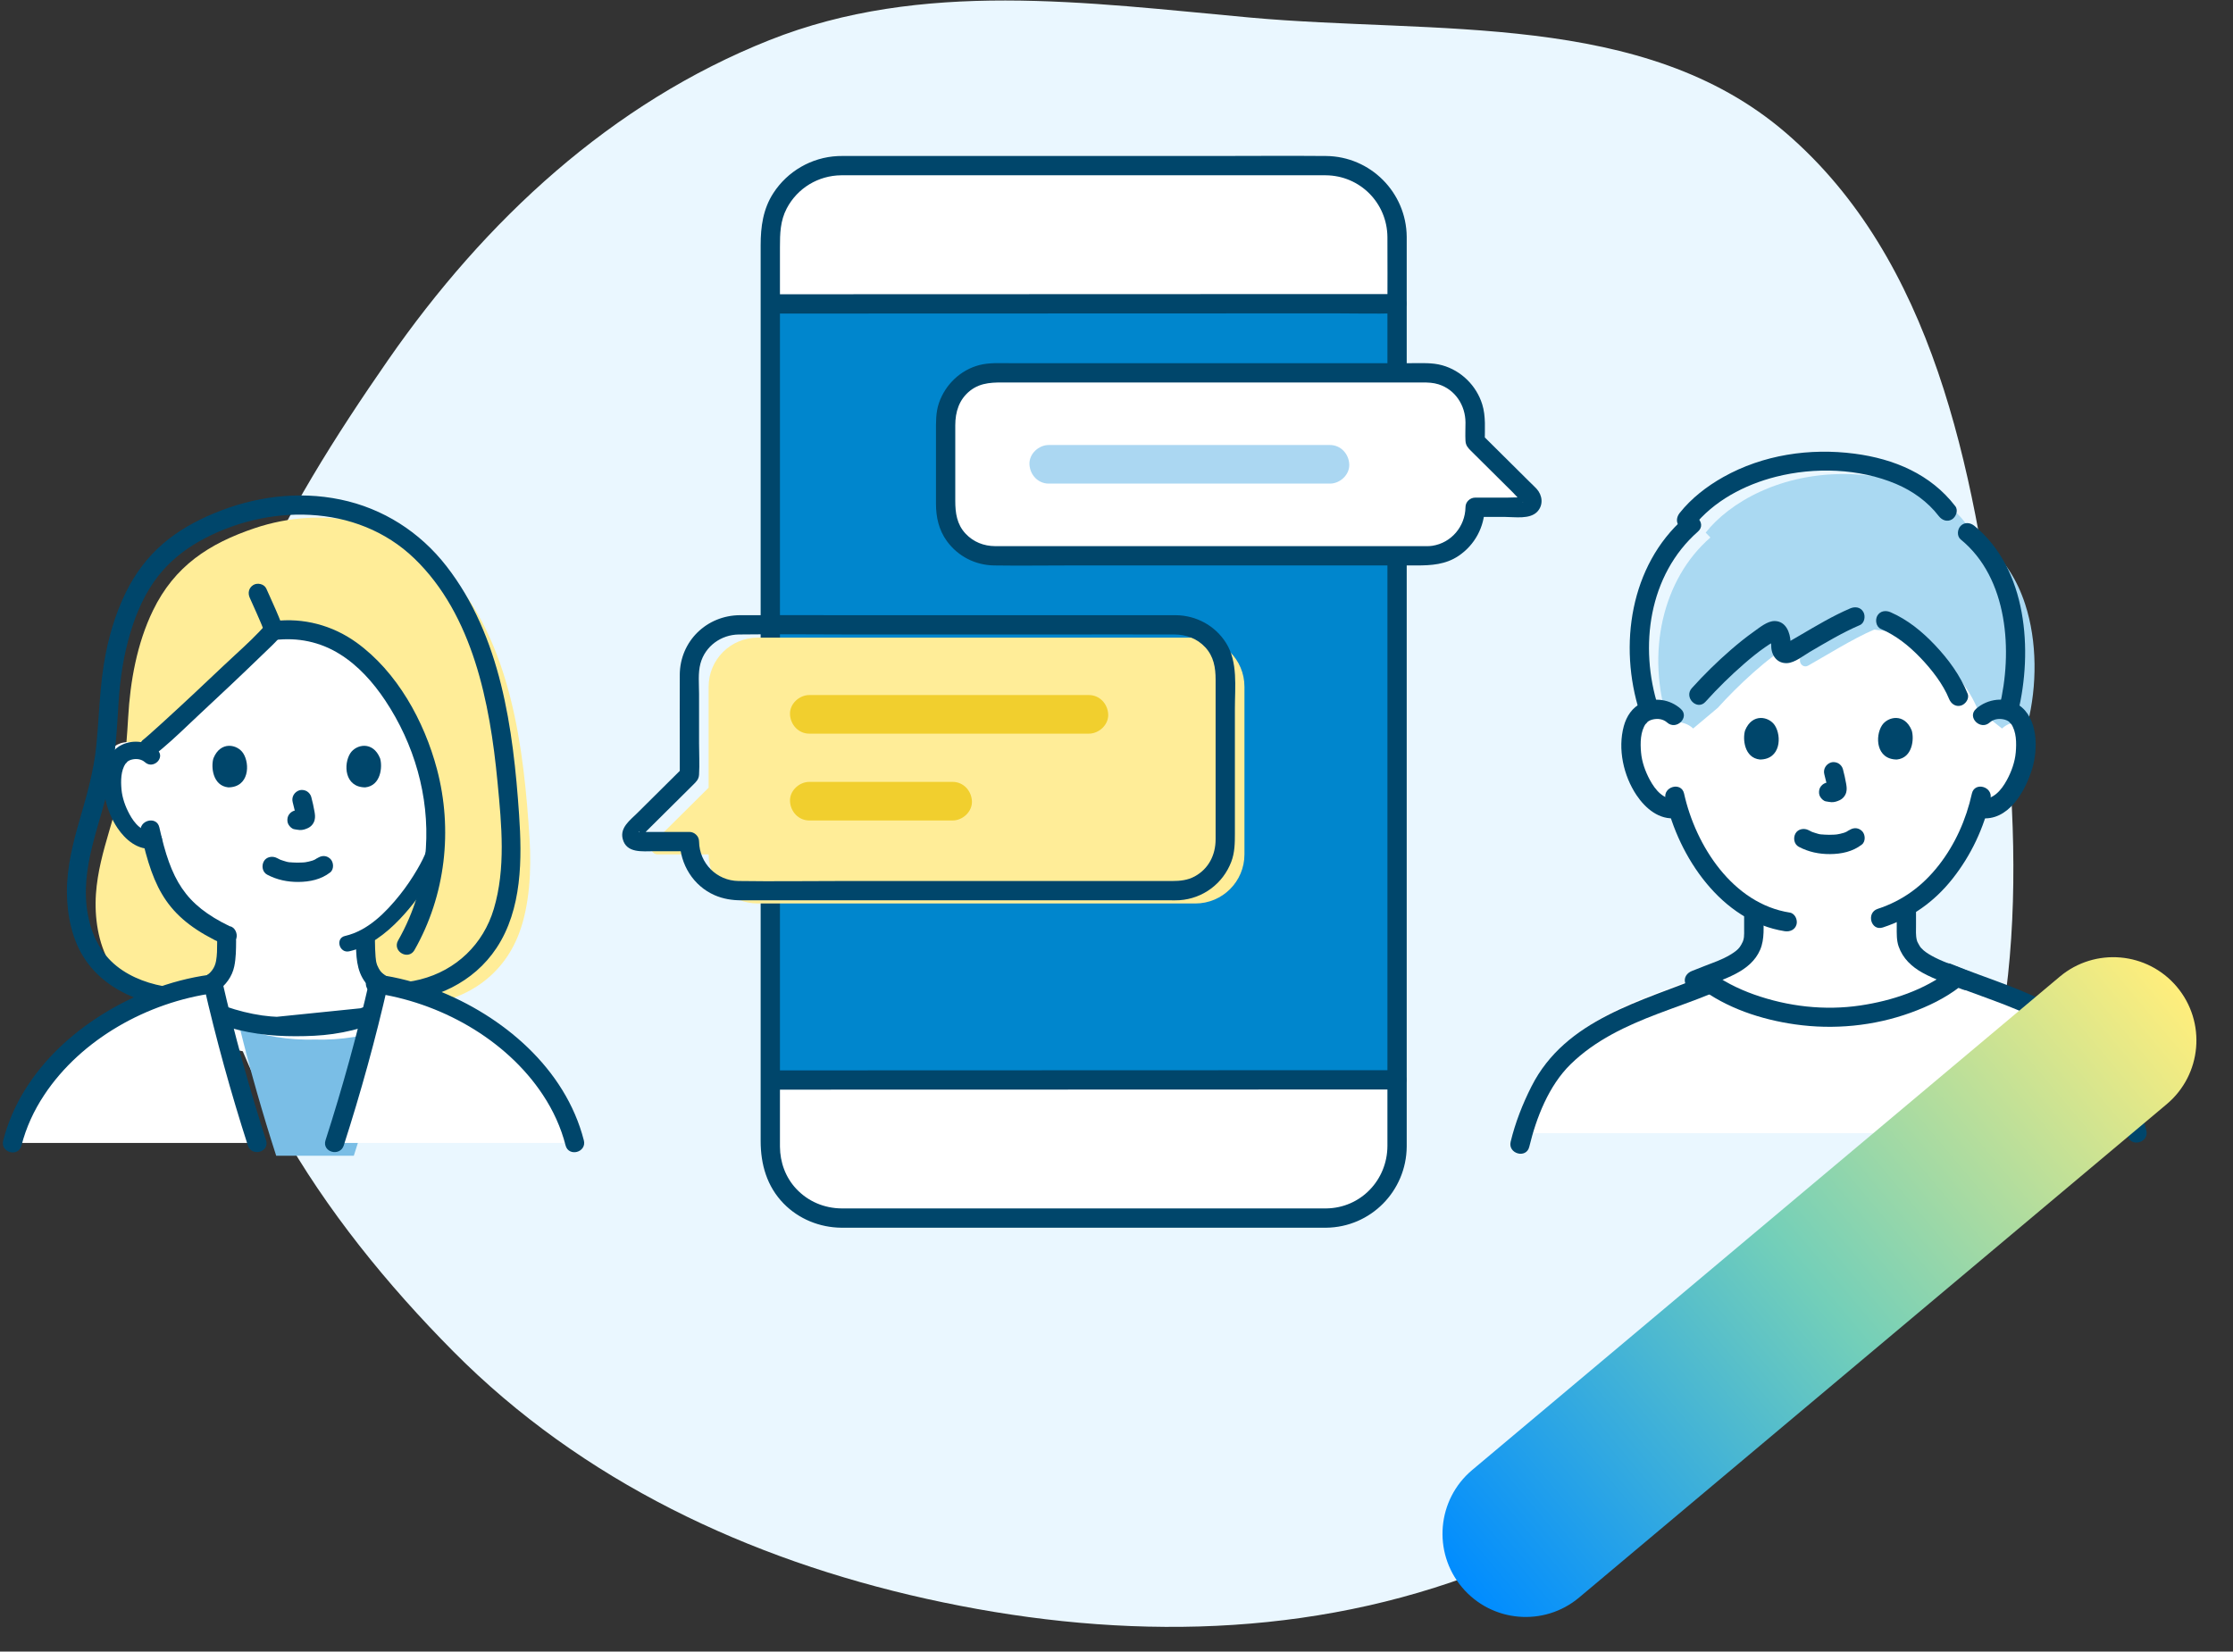 <svg width="442" height="327" viewBox="0 0 442 327" fill="none" xmlns="http://www.w3.org/2000/svg">
<rect x="0" y="0" width="442" height="327" fill="#333333" stroke="none"/>
<path d="M381.643 244.288C362.151 277.911 326.911 298.853 290.415 312.154C256.02 324.69 219.115 324.48 183.379 316.546C148.146 308.724 115.189 293.238 89.761 267.606C63.532 241.166 41.526 208.261 39.076 171.083C36.679 134.693 56.042 101.219 76.828 71.266C96.02 43.609 121.014 20.385 152.282 7.953C182.507 -4.063 214.967 0.52 247.355 3.469C284.282 6.83 325.32 2.092 353.453 26.267C382.648 51.354 390.605 92.612 395.544 130.806C400.553 169.549 401.232 210.497 381.643 244.288Z" fill="#EAF7FF"/>
<path d="M37.441 199.879C31.204 199.078 25.031 196.306 21.738 190.709C19.411 186.753 18.675 181.566 18.991 176.987C19.588 168.315 23.549 160.742 24.529 152.137C24.91 148.793 25.176 145.439 25.366 142.078C25.773 134.886 27.114 127.393 30.276 120.876C34.553 112.059 41.382 107.608 50.451 104.56C63.702 100.106 78.948 102.738 88.518 113.194C101.243 127.099 103.723 148.271 104.83 166.24C105.193 172.135 104.852 179.201 102.75 184.786C99.328 193.876 91.176 198.736 81.796 199.061L37.44 199.881L37.441 199.879Z" fill="#FFED98"/>
<path d="M31.364 170.941C30.537 169.151 29.916 167.419 29.454 165.826C27.934 166.21 26.295 165.639 25.21 164.744C22.761 162.723 21.753 159.914 21.138 158.078C20.27 155.485 20.231 151.3 21.549 149.034C21.989 148.275 23.013 146.983 25.407 146.908C26.507 146.873 27.792 147.223 28.742 148.144C28.742 148.144 28.848 148.248 28.954 148.35L29.38 148.028C31.957 146.07 52.002 127.211 54.027 124.884C54.161 124.869 54.263 124.855 54.263 124.855C68.558 122.972 77.367 135.228 81.823 144.853C85.253 152.262 86.742 160.396 86.143 168.378C85.924 168.939 85.728 169.408 85.572 169.722C84.576 172.387 79.176 181.629 72.332 185.423C72.356 186.853 72.313 187.371 72.444 189.17C72.503 189.979 72.565 190.852 72.864 191.641C73.266 192.678 73.805 193.576 74.674 194.277C76.512 195.759 78.403 196.468 80.73 197.344C80.73 197.344 76.659 208.797 56.187 208.797C35.716 208.797 34.041 198.277 34.041 198.277C34.952 197.918 36.469 197.345 36.469 197.345C38.797 196.468 40.686 195.76 42.526 194.278C43.394 193.576 43.934 192.678 44.335 191.642C44.634 190.853 44.696 189.98 44.755 189.171C44.877 187.504 44.848 186.937 44.862 185.726C41.664 184.185 38.797 181.732 36.071 178.439C34.031 175.977 32.502 173.406 31.365 170.943L31.364 170.941Z" fill="white"/>
<path d="M46.584 186.228L46.584 186.228C46.587 185.679 46.374 185.256 46.046 184.973C45.721 184.692 45.292 184.555 44.868 184.555C44.443 184.555 44.013 184.691 43.685 184.972C43.355 185.254 43.138 185.677 43.135 186.227V186.227C43.134 186.375 43.133 186.523 43.133 186.672C43.13 187.884 43.127 189.121 42.917 190.28C42.662 191.692 41.894 192.692 40.695 193.491C39.038 194.594 37.204 195.267 35.331 195.955C34.746 196.17 34.157 196.387 33.568 196.618C32.728 196.947 32.11 197.758 32.378 198.736C32.493 199.155 32.806 199.538 33.192 199.775C33.58 200.012 34.062 200.115 34.515 199.937L34.61 199.899V199.899C35.207 199.666 35.816 199.443 36.43 199.218C38.683 198.393 40.99 197.549 42.935 196.123C44.557 194.935 45.814 193.307 46.229 191.278C46.565 189.642 46.575 187.923 46.584 186.276L46.584 186.228Z" fill="#00466B" stroke="#00466B" stroke-width="0.3"/>
<path d="M72.341 184.499C71.417 184.499 70.632 185.266 70.617 186.189L70.615 186.191L70.615 186.227C70.616 186.244 70.616 186.26 70.616 186.277C70.63 189.082 70.646 192.1 72.483 194.471L72.483 194.471C73.422 195.684 74.693 196.562 76.062 197.264C77.284 197.89 78.592 198.379 79.821 198.839C79.968 198.894 80.114 198.949 80.259 199.003L80.259 199.003C80.71 199.173 81.19 199.075 81.577 198.841C81.964 198.607 82.276 198.227 82.393 197.802C82.661 196.824 82.053 196.004 81.201 195.683L81.201 195.683C80.559 195.441 79.919 195.197 79.284 194.943L79.284 194.943C79.18 194.901 79.168 194.896 79.155 194.891C79.146 194.887 79.137 194.883 79.09 194.862L79.089 194.862C78.956 194.805 78.824 194.746 78.692 194.686L78.692 194.686C78.43 194.567 78.171 194.444 77.916 194.313L77.916 194.312C77.351 194.023 76.805 193.701 76.284 193.339C75.884 193.06 75.454 192.7 75.195 192.373L75.194 192.373C75.174 192.347 75.107 192.247 75.028 192.122C74.952 192.001 74.871 191.868 74.824 191.784C74.671 191.509 74.581 191.324 74.525 191.169L74.524 191.168C74.299 190.55 74.238 190.063 74.19 189.439L74.19 189.439C74.107 188.368 74.071 187.3 74.066 186.224L74.066 186.224C74.061 185.291 73.279 184.499 72.341 184.499Z" fill="#00466B" stroke="#00466B" stroke-width="0.3"/>
<path d="M69.132 188.349C73.041 187.456 76.386 184.847 79.108 182.003C81.64 179.357 83.85 176.333 85.644 173.14C86.498 171.623 87.1 170.242 87.656 168.784C87.96 167.989 87.32 167.055 86.556 166.845C85.669 166.601 84.924 167.148 84.619 167.946C84.413 168.488 84.18 169.016 83.954 169.55C84.143 169.102 83.764 169.951 83.691 170.101C83.349 170.797 82.973 171.478 82.581 172.147C81.555 173.899 80.411 175.597 79.142 177.182C76.35 180.672 72.8 184.28 68.294 185.309C66.318 185.761 67.154 188.8 69.131 188.349H69.132Z" fill="#00466B"/>
<path d="M49.58 118.306L49.58 118.306C49.761 118.711 49.942 119.115 50.124 119.518C50.387 120.104 50.651 120.69 50.911 121.278L50.911 121.278C51.179 121.883 51.443 122.489 51.702 123.098C51.74 123.19 51.762 123.245 51.774 123.274C51.779 123.287 51.784 123.3 51.787 123.305L51.79 123.312L51.79 123.312C51.79 123.313 51.793 123.317 51.796 123.322C51.797 123.323 51.797 123.325 51.799 123.326C51.852 123.455 51.906 123.584 51.958 123.713L51.958 123.713C52.066 123.978 52.171 124.244 52.273 124.511C52.43 124.92 52.644 125.284 53.061 125.528C53.43 125.744 53.971 125.838 54.397 125.701L54.397 125.701C54.805 125.568 55.187 125.267 55.426 124.887C55.666 124.505 55.769 124.032 55.59 123.566L55.59 123.566C54.882 121.713 54.065 119.903 53.25 118.098C53.023 117.596 52.797 117.095 52.573 116.593C52.381 116.161 51.961 115.89 51.516 115.783C51.072 115.675 50.573 115.722 50.201 115.963C49.78 116.234 49.524 116.603 49.426 117.018C49.328 117.431 49.389 117.878 49.58 118.306Z" fill="#00466B" stroke="#00466B" stroke-width="0.3"/>
<path d="M28.297 146.927C28.286 146.919 28.276 146.911 28.27 146.904C28.258 146.886 28.244 146.849 28.24 146.831C28.236 146.8 28.243 146.776 28.247 146.763M28.297 146.927L32.255 143.404C31.447 144.141 30.635 144.876 29.815 145.6M28.297 146.927C27.82 147.441 27.626 148.146 28.02 148.821C28.408 149.486 29.495 149.907 30.174 149.387C32.651 147.49 34.944 145.313 37.22 143.152C37.921 142.487 38.62 141.822 39.323 141.169C43.45 137.328 47.557 133.463 51.605 129.539L28.297 146.927ZM28.247 146.763C28.28 146.73 28.313 146.699 28.347 146.668C28.344 146.669 28.341 146.67 28.34 146.671C28.33 146.674 28.323 146.678 28.321 146.679L28.314 146.683L28.312 146.684L28.311 146.685C28.311 146.685 28.311 146.685 28.312 146.684L28.316 146.681C28.323 146.676 28.333 146.669 28.349 146.657C28.38 146.634 28.427 146.598 28.494 146.546C28.494 146.546 28.494 146.546 28.494 146.546L28.578 146.656C28.601 146.637 28.625 146.618 28.649 146.598C28.762 146.507 28.881 146.411 28.934 146.366C29.23 146.114 29.523 145.857 29.815 145.6M28.247 146.763C27.697 147.315 27.436 148.119 27.891 148.897C28.107 149.267 28.509 149.559 28.944 149.692C29.381 149.825 29.877 149.804 30.266 149.506L30.266 149.506C32.749 147.604 35.051 145.419 37.327 143.257C38.027 142.592 38.725 141.93 39.425 141.278C43.553 137.437 47.66 133.572 51.709 129.646C51.981 129.383 52.256 129.121 52.532 128.857C53.474 127.96 54.429 127.05 55.28 126.065C56.004 125.228 55.749 124.197 55.153 123.598C54.853 123.297 54.459 123.093 54.041 123.073C53.617 123.054 53.186 123.224 52.826 123.64L52.79 123.683V123.683C50.93 125.828 48.805 127.787 46.694 129.734C45.935 130.434 45.177 131.133 44.434 131.838L44.533 131.942L44.434 131.838C40.374 135.692 36.293 139.524 32.154 143.293L32.154 143.293C31.346 144.03 30.535 144.764 29.715 145.487M28.247 146.763C28.249 146.759 28.25 146.757 28.25 146.755C28.258 146.736 28.269 146.722 28.271 146.72L28.271 146.719C28.275 146.714 28.278 146.711 28.28 146.709C28.286 146.703 28.292 146.697 28.295 146.695L28.295 146.695C28.301 146.689 28.31 146.681 28.32 146.673C28.34 146.656 28.369 146.632 28.403 146.605C28.448 146.568 28.502 146.524 28.557 146.48C28.669 146.389 28.785 146.295 28.837 146.251L28.926 146.357L28.837 146.251C29.131 146.001 29.423 145.745 29.715 145.487M29.815 145.6L29.715 145.487M29.815 145.6L29.715 145.487C29.715 145.487 29.715 145.487 29.715 145.487" fill="#00466B" stroke="#00466B" stroke-width="0.3"/>
<path d="M31.146 148.485C29.228 146.772 26.516 146.368 24.169 147.439C22.473 148.212 21.441 149.81 20.963 151.565C19.851 155.656 20.9 160.434 23.243 163.922C24.828 166.284 27.322 168.406 30.356 168.011C31.279 167.892 32.08 167.304 32.08 166.286C32.08 165.447 31.286 164.44 30.356 164.561C28.101 164.855 26.599 162.993 25.62 161.187C24.809 159.689 24.188 157.965 24.043 156.262C23.899 154.582 23.904 152.561 24.898 151.118C24.658 151.467 25.332 150.709 25.194 150.815C25.493 150.587 25.808 150.452 26.169 150.37C27.061 150.169 28.013 150.303 28.709 150.924C30.36 152.398 32.806 149.967 31.146 148.485Z" fill="#00466B"/>
<path d="M27.861 164.832C30.422 176.385 33.261 181.932 44.455 187.068C45.472 187.226 46.507 186.808 46.802 185.733C47.051 184.827 46.494 183.543 45.469 183.384C36.546 179.067 33.842 174.196 31.542 163.816C31.01 161.417 27.329 162.432 27.861 164.832Z" fill="#00466B"/>
<path d="M81.903 188.039L81.776 187.967L81.903 188.039C88.052 177.242 89.519 164.284 86.342 152.306C83.846 142.892 78.494 133.105 70.445 127.316C65.743 123.934 59.999 122.409 54.244 123.129C53.354 123.241 52.538 123.825 52.538 124.854C52.538 125.282 52.737 125.738 53.046 126.073C53.356 126.408 53.795 126.64 54.281 126.579L54.333 126.573L54.333 126.572C58.932 126.007 63.382 126.918 67.324 129.371L67.403 129.244L67.324 129.371C71.002 131.66 73.975 134.994 76.371 138.59C82.127 147.236 85.135 157.57 84.447 167.967C84.021 174.408 82.115 180.693 78.922 186.299C78.65 186.777 78.627 187.253 78.771 187.664C78.913 188.072 79.216 188.407 79.583 188.622C79.949 188.836 80.389 188.935 80.81 188.855C81.235 188.776 81.63 188.517 81.903 188.039Z" fill="#00466B" stroke="#00466B" stroke-width="0.3"/>
<path d="M52.887 173.177C54.813 174.195 56.885 174.629 59.063 174.615C61.325 174.6 63.559 174.133 65.365 172.725C66.156 172.108 66.06 170.663 65.365 170.024C64.525 169.253 63.51 169.366 62.666 170.024C63.314 169.519 62.561 170.065 62.35 170.176C62.184 170.263 61.733 170.391 62.297 170.219C62.125 170.272 61.958 170.35 61.786 170.405C61.317 170.556 60.838 170.652 60.355 170.732C60.627 170.687 60.522 170.71 60.312 170.732C60.171 170.746 60.03 170.758 59.89 170.766C59.551 170.788 59.211 170.797 58.871 170.795C58.567 170.793 58.264 170.783 57.96 170.763C57.821 170.753 57.681 170.742 57.543 170.728C57.427 170.717 56.977 170.741 57.434 170.719C57.019 170.739 56.492 170.54 56.096 170.422C55.909 170.365 55.726 170.298 55.541 170.235C55.088 170.081 55.904 170.413 55.494 170.219C55.265 170.111 55.039 169.998 54.815 169.879C53.932 169.413 52.699 169.626 52.204 170.565C51.738 171.447 51.946 172.68 52.889 173.178L52.887 173.177Z" fill="#00466B"/>
<path d="M57.933 158.822C58.195 159.82 58.446 160.835 58.595 161.856L58.528 161.347C58.546 161.488 58.553 161.625 58.539 161.766L58.607 161.258C58.597 161.323 58.583 161.384 58.561 161.446L58.754 160.989C58.735 161.033 58.714 161.07 58.687 161.111L58.986 160.724C58.954 160.762 58.925 160.791 58.886 160.821L59.273 160.522C59.197 160.572 59.116 160.611 59.032 160.649L59.489 160.456C59.356 160.512 59.225 160.552 59.084 160.575L59.592 160.507C59.464 160.522 59.34 160.521 59.212 160.507L59.72 160.575C59.577 160.555 59.436 160.52 59.293 160.5C59.039 160.421 58.785 160.41 58.532 160.466C58.278 160.477 58.041 160.553 57.822 160.692C57.425 160.924 57.047 161.378 56.944 161.834C56.833 162.323 56.858 162.872 57.137 163.306C57.385 163.69 57.8 164.119 58.278 164.183C58.636 164.231 58.982 164.322 59.346 164.337C59.92 164.362 60.449 164.183 60.959 163.947C61.599 163.652 62.101 163.057 62.27 162.369C62.416 161.782 62.355 161.295 62.256 160.708C62.091 159.73 61.866 158.761 61.614 157.803C61.493 157.342 61.146 156.901 60.737 156.662C60.328 156.422 59.724 156.321 59.266 156.469C58.272 156.79 57.662 157.783 57.933 158.818V158.822Z" fill="#00466B"/>
<path d="M42.246 150.136C41.74 151.783 42.07 155.57 45.187 155.893C49.305 155.868 49.525 151.289 48.138 149.136C47.003 147.373 43.664 146.639 42.246 150.136Z" fill="#00466B"/>
<path d="M75.232 150.136C75.739 151.783 75.409 155.57 72.292 155.893C68.173 155.868 67.954 151.289 69.34 149.136C70.476 147.373 73.814 146.639 75.232 150.136Z" fill="#00466B"/>
<path d="M34.846 196.133C34.599 195.908 34.285 195.757 33.946 195.673L33.96 195.659L33.661 195.619C29.865 195.112 25.993 193.797 22.991 191.387C19.759 188.794 17.987 185.141 17.24 181.099L17.092 181.126L17.24 181.099C16.385 176.479 17.016 171.992 18.105 167.541C18.583 165.586 19.148 163.642 19.714 161.696C19.793 161.425 19.871 161.155 19.95 160.884C20.592 158.668 21.218 156.45 21.698 154.221C22.669 149.705 22.953 145.051 23.234 140.455C23.263 139.979 23.292 139.503 23.322 139.029C23.62 134.292 24.335 129.574 25.719 125.033C26.921 121.089 28.632 117.226 31.177 113.972C33.385 111.149 36.175 108.864 39.287 107.096C52.629 99.516 70.676 99.405 82.142 110.484C93.769 121.718 97.127 139.172 98.612 154.663L98.653 155.09C99.444 163.335 100.273 171.964 97.894 179.978C95.797 187.047 90.391 192.236 83.255 194.057C81.528 194.498 79.774 194.728 77.991 194.798C76.881 194.842 76.329 195.737 76.328 196.584C76.327 197.008 76.463 197.435 76.744 197.752C77.028 198.073 77.452 198.272 78.002 198.25C85.995 197.934 93.636 194.425 98.147 187.623C103.227 179.963 103.196 170.016 102.595 161.249C101.437 144.328 99.009 126.021 88.252 112.185C83.017 105.451 75.747 100.791 67.372 99.053C58.929 97.3 50.295 98.487 42.389 101.782C38.757 103.295 35.328 105.205 32.331 107.788C29.312 110.388 26.884 113.648 25.115 117.207C22.848 121.77 21.459 126.723 20.669 131.738L20.817 131.761L20.669 131.738C20.151 135.03 19.92 138.359 19.69 141.68C19.551 143.678 19.413 145.673 19.212 147.656C18.7 152.714 17.327 157.493 15.91 162.374L16.055 162.416L15.91 162.374C14.565 167.012 13.363 171.792 13.397 176.677C13.428 181.294 14.426 186.205 17.104 190.071C19.62 193.703 23.319 196.181 27.429 197.651C29.44 198.371 31.515 198.789 33.62 199.069C34.105 199.134 34.544 198.901 34.855 198.566C35.164 198.231 35.365 197.773 35.365 197.344C35.365 196.829 35.165 196.423 34.846 196.133Z" fill="#00466B" stroke="#00466B" stroke-width="0.3"/>
<path d="M54.669 228.825C52.003 220.563 49.548 211.958 47.437 203.418C52.162 205.171 57.252 205.961 62.35 205.822C67.447 205.961 72.528 205.172 77.263 203.418C75.153 211.957 72.699 220.562 70.033 228.825H54.669Z" fill="#7ABEE6"/>
<path d="M1.955 226.29C6.279 209.05 25.057 196.674 42.171 194.677C44.569 205.225 47.556 216.022 50.869 226.29H1.955Z" fill="white"/>
<path d="M66.234 226.29C69.528 216.078 72.499 205.344 74.894 194.855C91.631 197.324 109.55 209.5 113.761 226.29H66.234Z" fill="white"/>
<path d="M43.456 202.622C42.657 202.184 42.445 201.289 42.645 200.557C42.757 200.148 42.999 199.775 43.354 199.549C43.712 199.321 44.172 199.252 44.692 199.432L44.692 199.432C47.03 200.243 49.436 200.846 51.885 201.2C54.132 201.524 56.374 201.544 58.65 201.565C58.739 201.566 58.829 201.567 58.919 201.568L58.919 201.568C61.33 201.59 63.735 201.462 66.109 201.058L66.109 201.058C67.299 200.855 68.48 200.598 69.646 200.286L69.646 200.286C70.228 200.13 70.806 199.96 71.381 199.777L43.456 202.622ZM43.456 202.622L43.421 202.64L43.756 202.756C48.556 204.42 53.5 205.022 58.551 205.012C61.023 205.007 63.455 204.917 65.914 204.563C67.179 204.381 68.435 204.142 69.677 203.841C70.267 203.697 70.855 203.54 71.438 203.369C71.729 203.284 72.019 203.195 72.309 203.102L72.309 203.102C72.353 203.088 72.573 203.015 72.753 202.944C72.839 202.91 72.929 202.872 72.983 202.838C72.992 202.833 73.003 202.825 73.015 202.815C73.502 202.784 73.879 202.578 74.14 202.275C74.42 201.948 74.556 201.518 74.556 201.094C74.557 200.669 74.421 200.239 74.141 199.912C73.858 199.583 73.435 199.367 72.885 199.367C72.613 199.367 72.346 199.437 72.096 199.521C71.981 199.56 71.867 199.602 71.757 199.643L71.728 199.654C71.608 199.699 71.493 199.741 71.381 199.777L43.456 202.622ZM72.885 202.722V202.819C72.885 202.818 72.884 202.818 72.883 202.818C72.878 202.817 72.863 202.813 72.846 202.801C72.834 202.793 72.818 202.78 72.805 202.76C72.837 202.746 72.864 202.733 72.885 202.722Z" fill="#00466B" stroke="#00466B" stroke-width="0.3"/>
<path d="M29.986 196.141L29.986 196.141C33.687 194.706 37.543 193.682 41.479 193.144C42.364 193.024 43.307 193.357 43.581 194.354L43.581 194.354C43.693 194.764 43.622 195.258 43.413 195.664C43.204 196.071 42.843 196.415 42.356 196.481C29.218 198.276 16.001 205.555 8.605 216.744L8.479 216.661L8.605 216.744C6.559 219.838 5.017 223.197 4.098 226.791C3.962 227.323 3.65 227.676 3.261 227.863C2.876 228.049 2.427 228.067 2.018 227.954C1.609 227.842 1.229 227.596 0.984 227.239C0.737 226.878 0.634 226.412 0.771 225.879C4.403 211.661 16.777 201.263 29.986 196.141Z" fill="#00466B" stroke="#00466B" stroke-width="0.3"/>
<path d="M86.21 196.095L86.21 196.095C82.508 194.66 78.652 193.637 74.716 193.099C73.832 192.978 72.888 193.312 72.614 194.309L72.614 194.309C72.502 194.718 72.574 195.213 72.782 195.619C72.991 196.026 73.352 196.369 73.839 196.436C86.977 198.231 100.194 205.509 107.591 216.698L107.716 216.616L107.591 216.698C109.636 219.792 111.179 223.151 112.097 226.745C112.233 227.278 112.545 227.631 112.934 227.818C113.319 228.003 113.768 228.021 114.177 227.909C114.587 227.797 114.967 227.551 115.211 227.193C115.458 226.833 115.561 226.367 115.425 225.833C111.792 211.616 99.418 201.217 86.21 196.095Z" fill="#00466B" stroke="#00466B" stroke-width="0.3"/>
<path d="M40.452 194.932L40.452 194.932C42.901 205.662 45.834 216.279 49.207 226.754C49.547 227.811 50.557 228.105 51.374 227.882C51.783 227.77 52.158 227.527 52.388 227.171C52.621 226.812 52.698 226.35 52.529 225.825C49.158 215.358 46.227 204.748 43.781 194.027L43.781 194.027C43.659 193.492 43.357 193.135 42.973 192.945C42.594 192.757 42.147 192.739 41.738 192.852C40.922 193.077 40.204 193.846 40.452 194.932Z" fill="#00466B" stroke="#00466B" stroke-width="0.3"/>
<path d="M76.645 194.932L76.645 194.932C76.892 193.847 76.174 193.078 75.358 192.852C74.95 192.738 74.503 192.756 74.124 192.944C73.74 193.134 73.438 193.491 73.316 194.027L73.316 194.027C70.874 204.749 67.944 215.358 64.573 225.824C64.404 226.349 64.481 226.81 64.714 227.17C64.944 227.526 65.318 227.77 65.728 227.882C66.544 228.106 67.554 227.812 67.895 226.754L67.752 226.708L67.895 226.754C71.268 216.279 74.202 205.662 76.645 194.932Z" fill="#00466B" stroke="#00466B" stroke-width="0.3"/>
<path d="M423.011 224.352C421.988 220.016 419.623 214.286 417.215 210.569C415.226 207.498 411.391 204.363 408.329 202.415C401.783 198.26 394.139 196.014 387.398 193.383C382.045 197.82 372.268 201.399 362.077 201.43C351.824 201.399 341.992 197.778 336.657 193.31C329.871 195.973 322.147 198.222 315.54 202.415C312.479 204.362 308.644 207.498 306.655 210.569C304.247 214.287 301.882 220.016 300.859 224.352H423.011Z" fill="white"/>
<path d="M392.484 141.702C393.47 140.753 394.801 140.397 395.938 140.437C398.415 140.524 399.468 141.865 399.921 142.652C401.275 145.001 401.217 149.331 400.309 152.009C399.666 153.906 398.611 156.809 396.07 158.889C394.917 159.833 393.167 160.422 391.566 159.962C390.434 163.917 388.367 168.705 384.712 173.156C382.3 176.093 379.986 178.092 377.35 179.578C377.35 182.431 377.35 184.321 377.35 184.321C377.35 185.16 377.35 186.074 377.659 186.89C378.074 187.963 378.633 188.892 379.532 189.618C381.434 191.152 383.389 191.885 385.798 192.791L387.369 193.412C382.007 197.833 372.248 201.399 362.076 201.429C351.974 201.399 342.279 197.882 336.893 193.502L338.695 192.791C341.103 191.885 343.059 191.151 344.961 189.618C345.859 188.893 346.419 187.964 346.834 186.89C347.143 186.075 347.143 185.161 347.143 184.321C347.143 184.321 347.143 182.803 347.141 180.293C344.192 178.675 341.51 176.276 338.948 173.156C335.307 168.721 333.241 163.951 332.106 160.003C330.548 160.384 328.873 159.802 327.757 158.889C325.216 156.808 324.162 153.906 323.518 152.009C322.609 149.33 322.552 145.001 323.905 142.652C324.359 141.865 325.412 140.524 327.889 140.437C329.026 140.397 330.357 140.753 331.343 141.702C331.343 141.702 322.21 113.492 360.564 113.492C398.918 113.492 392.483 141.702 392.483 141.702H392.484Z" fill="white"/>
<path d="M400.854 119.609C399.34 114.978 396.86 110.883 393.254 107.994L389.191 103.729C384.581 97.646 377.087 94.348 366.381 93.878C352.453 93.406 342.173 99.644 337.622 105.453L338.556 106.419C329.11 114.624 325.672 129.304 330.252 143.192C330.668 143.071 331.144 142.991 331.689 142.972C332.826 142.932 334.156 143.288 335.143 144.238L340.029 140.132C343.696 136.043 350.168 129.878 354.709 127.494C355.242 127.214 355.926 127.592 356.142 128.484C356.351 129.344 356.349 129.998 356.281 130.616C356.178 131.555 357.089 132.238 357.863 131.808C361.104 130.006 366.882 126.378 370.978 124.651L377.052 125.398C379.007 126.249 380.495 127.066 382.646 128.919C386.334 132.095 389.868 136.45 391.433 140.393L396.282 144.239C397.269 143.289 398.599 142.933 399.737 142.973C400.361 142.995 400.895 143.096 401.351 143.249C403.227 135.821 403.278 127.027 400.854 119.611L400.854 119.609Z" fill="#AAD9F2"/>
<path d="M336.251 195.407C341.662 199.583 348.623 201.868 355.323 202.818C362.994 203.907 370.88 203.149 378.18 200.513C381.628 199.267 384.989 197.655 387.903 195.406C388.718 194.778 389.155 193.764 388.588 192.793C388.119 191.991 386.798 191.474 385.977 192.107C380.902 196.024 374.52 198.137 368.238 199.072C361.176 200.124 353.886 199.283 347.173 196.894C343.964 195.751 340.881 194.192 338.178 192.107C337.361 191.477 336.041 191.982 335.567 192.793C334.991 193.779 335.433 194.775 336.252 195.406L336.251 195.407Z" fill="#00466B"/>
<path d="M375.441 180.394V183.553C375.441 184.834 375.388 186.173 375.819 187.4C376.654 189.776 378.4 191.408 380.565 192.606C383.075 193.996 385.913 194.88 388.581 195.934C389.54 196.313 390.677 195.518 390.929 194.6C391.226 193.514 390.558 192.63 389.595 192.25C387.39 191.379 385.033 190.601 383.055 189.604C382.244 189.196 381.312 188.659 380.716 188.129C380.557 187.989 380.413 187.84 380.267 187.686C380.118 187.508 380.089 187.476 380.178 187.59C380.098 187.478 380.023 187.363 379.95 187.247C379.841 187.07 379.741 186.889 379.648 186.703C379.493 186.397 379.487 186.405 379.422 186.158C379.174 185.234 379.257 184.123 379.257 183.074V180.393C379.257 179.36 378.38 178.482 377.349 178.482C376.317 178.482 375.44 179.356 375.44 180.393L375.441 180.394Z" fill="#00466B"/>
<path d="M345.234 181.103V183.962C345.234 184.51 345.256 185.069 345.195 185.616C345.226 185.34 345.119 185.984 345.123 185.968C345.087 186.109 345.043 186.248 344.992 186.383C345.06 186.239 345.045 186.272 344.95 186.482C344.551 187.329 344.227 187.78 343.65 188.24C342.891 188.845 342.018 189.327 341.147 189.747C340.314 190.149 339.598 190.418 338.62 190.788C338.247 190.929 337.876 191.073 337.504 191.219L334.888 192.25C333.929 192.627 333.26 193.53 333.554 194.6C333.805 195.514 334.937 196.314 335.902 195.934C338.473 194.922 341.18 194.053 343.625 192.768C345.687 191.684 347.468 190.223 348.405 188.044C349.334 185.88 349.05 183.409 349.05 181.104C349.05 180.072 348.173 179.194 347.141 179.194C346.109 179.194 345.232 180.068 345.232 181.104L345.234 181.103Z" fill="#00466B"/>
<path d="M335.172 104.269C339.209 99.178 345.31 95.973 351.522 94.397C359.148 92.462 367.998 92.718 375.307 95.813C378.57 97.194 381.572 99.334 383.742 102.158C384.369 102.974 385.383 103.411 386.353 102.843C387.155 102.374 387.67 101.053 387.038 100.23C382.15 93.869 374.903 90.844 367.107 89.825C358.222 88.664 348.967 90.036 341.102 94.455C337.857 96.279 334.795 98.639 332.472 101.567C331.832 102.374 331.685 103.481 332.472 104.269C333.136 104.933 334.527 105.081 335.171 104.269H335.172Z" fill="#00466B"/>
<path d="M328.239 139.986C324.415 128.027 326.333 113.833 336.105 105.234C337.954 103.607 335.245 100.914 333.406 102.533C322.668 111.981 320.347 127.834 324.559 141.002C325.305 143.335 328.992 142.338 328.24 139.987L328.239 139.986Z" fill="#00466B"/>
<path d="M388.105 106.81C397.516 114.477 398.435 129.043 395.754 140.035C395.172 142.423 398.851 143.442 399.435 141.05C402.415 128.836 401.256 112.623 390.804 104.109C390.005 103.459 388.886 103.327 388.105 104.109C387.433 104.781 387.301 106.156 388.105 106.81Z" fill="#00466B"/>
<path d="M329.664 158.13C332.224 169.684 340.781 182.42 353.257 184.366C354.275 184.525 355.31 184.106 355.605 183.032C355.854 182.125 355.297 180.842 354.272 180.682C343.028 178.928 335.644 167.494 333.345 157.115C332.813 154.715 329.132 155.731 329.664 158.13Z" fill="#00466B"/>
<path d="M390.316 157.115C389.179 162.245 387.007 167.161 383.761 171.311C380.547 175.419 376.624 178.322 371.666 179.947C369.342 180.71 370.336 184.4 372.68 183.631C378.269 181.798 382.822 178.612 386.476 173.992C390.147 169.35 392.715 163.91 393.997 158.13C394.527 155.734 390.849 154.711 390.316 157.115Z" fill="#00466B"/>
<path d="M356.061 167.663C357.987 168.682 360.059 169.115 362.237 169.101C364.499 169.087 366.733 168.62 368.539 167.212C369.33 166.595 369.235 165.15 368.539 164.511C367.699 163.74 366.684 163.852 365.84 164.511C366.488 164.005 365.735 164.552 365.524 164.662C365.358 164.749 364.907 164.877 365.472 164.705C365.299 164.758 365.132 164.836 364.96 164.892C364.492 165.043 364.013 165.138 363.529 165.218C363.801 165.173 363.696 165.196 363.486 165.218C363.345 165.233 363.204 165.244 363.064 165.253C362.725 165.275 362.385 165.283 362.046 165.281C361.741 165.279 361.438 165.269 361.134 165.249C360.995 165.239 360.856 165.228 360.717 165.214C360.601 165.203 360.151 165.227 360.608 165.205C360.193 165.225 359.667 165.026 359.271 164.908C359.083 164.852 358.9 164.785 358.715 164.722C358.262 164.567 359.079 164.899 358.668 164.705C358.439 164.597 358.213 164.485 357.989 164.365C357.106 163.899 355.873 164.112 355.378 165.051C354.912 165.934 355.12 167.167 356.063 167.664L356.061 167.663Z" fill="#00466B"/>
<path d="M361.107 153.308C361.369 154.307 361.62 155.321 361.77 156.342L361.702 155.834C361.72 155.974 361.728 156.112 361.713 156.252L361.781 155.744C361.772 155.809 361.757 155.87 361.735 155.932L361.928 155.476C361.909 155.52 361.888 155.557 361.861 155.597L362.16 155.21C362.128 155.248 362.099 155.277 362.061 155.308L362.447 155.009C362.371 155.058 362.29 155.097 362.207 155.136L362.663 154.943C362.53 154.998 362.399 155.038 362.258 155.061L362.766 154.993C362.638 155.009 362.514 155.008 362.386 154.993L362.894 155.061C362.751 155.041 362.61 155.007 362.467 154.987C362.213 154.907 361.96 154.896 361.706 154.952C361.452 154.964 361.215 155.039 360.996 155.179C360.6 155.411 360.222 155.864 360.119 156.32C360.007 156.809 360.032 157.358 360.311 157.792C360.56 158.177 360.975 158.606 361.452 158.67C361.81 158.717 362.156 158.808 362.52 158.823C363.094 158.848 363.623 158.67 364.133 158.434C364.773 158.139 365.275 157.544 365.445 156.855C365.59 156.268 365.53 155.781 365.43 155.194C365.265 154.217 365.04 153.247 364.788 152.289C364.667 151.828 364.321 151.388 363.911 151.148C363.502 150.908 362.899 150.807 362.441 150.955C361.446 151.277 360.836 152.269 361.107 153.305V153.308Z" fill="#00466B"/>
<path d="M345.42 144.622C344.915 146.269 345.244 150.056 348.361 150.379C352.48 150.354 352.699 145.775 351.312 143.622C350.177 141.859 346.839 141.126 345.42 144.622Z" fill="#00466B"/>
<path d="M378.406 144.622C378.913 146.269 378.583 150.056 375.466 150.379C371.347 150.354 371.127 145.775 372.514 143.622C373.65 141.859 376.988 141.126 378.406 144.622Z" fill="#00466B"/>
<path d="M332.694 140.352C330.569 138.455 327.566 138.008 324.967 139.193C323.089 140.05 321.946 141.819 321.417 143.763C320.185 148.293 321.348 153.584 323.941 157.446C325.697 160.061 328.458 162.411 331.818 161.975C332.84 161.842 333.727 161.191 333.727 160.064C333.727 159.135 332.848 158.02 331.818 158.154C329.321 158.479 327.658 156.418 326.573 154.417C325.675 152.759 324.988 150.85 324.827 148.964C324.668 147.104 324.673 144.866 325.775 143.268C325.508 143.654 326.255 142.815 326.102 142.932C326.433 142.68 326.782 142.531 327.182 142.44C328.169 142.216 329.224 142.365 329.995 143.053C331.822 144.685 334.532 141.993 332.694 140.352Z" fill="#00466B"/>
<path d="M393.833 143.053C394.561 142.402 395.563 142.227 396.506 142.409C396.959 142.497 397.354 142.648 397.725 142.931C397.561 142.806 398.315 143.649 398.053 143.267C399.152 144.868 399.16 147.101 399 148.962C398.839 150.849 398.152 152.757 397.254 154.416C396.171 156.416 394.507 158.477 392.009 158.153C390.985 158.02 390.1 159.126 390.1 160.063C390.1 161.205 390.982 161.84 392.009 161.973C397.502 162.687 400.855 156.723 402.226 152.283C403.447 148.327 403.439 142.116 399.563 139.572C396.955 137.861 393.401 138.327 391.134 140.351C389.297 141.991 392.004 144.686 393.833 143.053Z" fill="#00466B"/>
<path d="M372.289 124.511C375.339 125.848 377.814 127.823 380.115 130.217C382.372 132.567 384.623 135.471 385.794 138.365C386.181 139.32 387.066 139.996 388.142 139.7C389.048 139.45 389.865 138.312 389.475 137.35C388.008 133.725 385.673 130.533 382.995 127.706C380.457 125.026 377.61 122.7 374.216 121.213C373.272 120.799 372.167 120.936 371.605 121.898C371.131 122.708 371.34 124.096 372.29 124.512L372.289 124.511Z" fill="#00466B"/>
<path d="M337.579 138.947C339.989 136.271 342.569 133.736 345.289 131.375C346.587 130.249 347.918 129.161 349.329 128.18C349.918 127.771 350.52 127.377 351.14 127.015C351.302 126.92 351.466 126.827 351.631 126.737C351.18 126.805 350.803 126.711 350.5 126.456C350.439 126.57 350.604 127.577 350.599 127.768C350.55 129.676 351.708 131.428 353.8 131.287C355.311 131.184 356.954 129.819 358.24 129.068C361.466 127.181 364.699 125.239 368.14 123.764C369.087 123.358 369.298 121.961 368.825 121.151C368.251 120.17 367.165 120.058 366.214 120.465C362.773 121.94 359.54 123.882 356.314 125.769C355.566 126.206 354.819 126.645 354.067 127.076C353.9 127.172 353.734 127.266 353.567 127.361C353.117 127.549 353.266 127.633 354.014 127.613C354.313 128.206 354.446 128.258 354.418 127.769C354.433 127.548 354.435 127.327 354.423 127.106C354.342 125.243 353.519 123.022 351.327 122.961C349.857 122.919 348.282 124.257 347.134 125.07C345.557 126.188 344.049 127.409 342.589 128.675C339.868 131.035 337.29 133.57 334.879 136.247C333.238 138.069 335.929 140.779 337.578 138.948L337.579 138.947Z" fill="#00466B"/>
<path d="M302.699 227.07C304.098 221.281 306.563 214.945 310.883 210.713C315.719 205.973 321.897 203.092 328.151 200.717C331.677 199.378 335.25 198.161 338.74 196.727C339.692 196.335 340.37 195.457 340.073 194.377C339.825 193.474 338.685 192.648 337.726 193.043C324.987 198.28 309.902 201.734 303.143 215.096C301.385 218.57 299.934 222.265 299.019 226.054C298.441 228.442 302.121 229.461 302.699 227.069V227.07Z" fill="#00466B"/>
<path d="M424.852 223.844C424.055 220.547 422.835 217.349 421.403 214.278C419.971 211.207 418.248 208.345 415.826 205.94C410.69 200.839 404.172 197.69 397.498 195.116C393.724 193.66 389.887 192.372 386.144 190.833C385.19 190.441 384.045 191.258 383.796 192.167C383.496 193.263 384.172 194.124 385.129 194.517C391.324 197.064 397.801 198.929 403.769 202.009C406.715 203.53 409.503 205.335 411.973 207.554C414.317 209.659 416.013 212.012 417.431 214.815C419.044 218.003 420.331 221.384 421.171 224.86C421.748 227.249 425.43 226.237 424.852 223.845V223.844Z" fill="#00466B"/>
<path d="M269.891 60.132C234.124 60.145 187.247 60.159 152.993 60.171C152.993 60.171 152.815 60.171 152.474 60.171V213.835C152.806 213.835 152.98 213.835 152.98 213.835C189.413 213.821 240.102 213.807 276.535 213.793C276.535 181.279 276.535 92.61 276.535 60.13C274.369 60.13 272.152 60.131 269.891 60.132Z" fill="#0086CD"/>
<path d="M152.474 227.135C152.474 234.884 158.75 241.165 166.493 241.165H262.517C270.259 241.165 276.535 234.883 276.535 227.135V213.798C237.955 213.808 190.96 213.82 152.474 213.83V227.135Z" fill="white"/>
<path d="M276.535 46.826C276.535 39.077 270.258 32.795 262.517 32.795H166.493C158.75 32.795 152.474 39.077 152.474 46.826V60.168C189.492 60.157 248.247 60.142 276.535 60.134V46.826Z" fill="white"/>
<path d="M276.535 58.22C273.187 58.221 269.84 58.222 266.493 58.223C258.687 58.225 250.883 58.227 243.078 58.23C232.896 58.234 222.713 58.237 212.532 58.241C202.054 58.245 191.576 58.247 181.099 58.251C172.406 58.254 163.713 58.257 155.02 58.261C154.172 58.261 153.323 58.262 152.474 58.261C150.017 58.259 150.014 62.08 152.474 62.081C160.783 62.087 169.092 62.076 177.401 62.073C187.768 62.069 198.137 62.065 208.505 62.062C218.872 62.059 229.171 62.056 239.505 62.052C247.722 62.049 255.94 62.046 264.158 62.044C268.174 62.043 272.208 62.152 276.223 62.04C276.327 62.037 276.432 62.04 276.536 62.04C278.992 62.04 278.996 58.219 276.536 58.22H276.535Z" fill="#00466B"/>
<path d="M152.474 215.747C168.197 215.715 183.92 215.735 199.644 215.729C216.564 215.724 233.484 215.719 250.404 215.713C259.114 215.71 267.825 215.707 276.535 215.704C278.991 215.704 278.995 211.882 276.535 211.883C260.574 211.889 244.612 211.895 228.651 211.899C211.749 211.905 194.847 211.91 177.946 211.916C169.455 211.918 160.964 211.908 152.474 211.925C150.017 211.93 150.014 215.751 152.474 215.747Z" fill="#00466B"/>
<path d="M262.517 239.256H241.616C227.72 239.256 213.824 239.256 199.927 239.256C189.611 239.256 179.295 239.256 168.979 239.256C168.188 239.256 167.396 239.261 166.604 239.256C163.17 239.23 159.961 237.89 157.604 235.369C155.482 233.099 154.407 230.122 154.383 227.034C154.379 226.565 154.383 226.094 154.383 225.623V170.055C154.383 155.813 154.383 141.571 154.383 127.328V48.918C154.383 46.26 154.437 43.715 155.73 41.259C157.847 37.237 161.964 34.753 166.495 34.705C167.044 34.7 167.595 34.705 168.146 34.705H179.24C192.423 34.705 205.607 34.705 218.792 34.705C230.937 34.705 243.081 34.705 255.226 34.705C257.624 34.705 260.023 34.686 262.423 34.705C269.198 34.759 274.576 40.175 274.626 46.947C274.664 51.817 274.626 56.689 274.626 61.559C274.626 72.467 274.626 83.374 274.626 94.282V211.278C274.626 216.477 274.642 221.677 274.626 226.876C274.607 233.643 269.34 239.175 262.517 239.256C260.063 239.284 260.056 243.105 262.517 243.076C271.336 242.973 278.38 235.81 278.444 227.008C278.455 225.461 278.444 223.914 278.444 222.367V157.935C278.444 143.424 278.444 128.911 278.444 114.4C278.444 99.888 278.444 88.463 278.444 75.494V50.948C278.444 49.589 278.456 48.228 278.444 46.868C278.363 38.085 271.256 30.966 262.478 30.886C254.914 30.817 247.346 30.886 239.782 30.886H167.946C167.239 30.886 166.528 30.869 165.822 30.901C160.646 31.145 155.883 33.895 153.068 38.246C151.034 41.389 150.564 44.912 150.564 48.539C150.564 55.401 150.564 62.263 150.564 69.125C150.564 75.987 150.564 93.51 150.564 105.702C150.564 117.895 150.564 134.728 150.564 149.241V189.96C150.564 199.579 150.564 209.198 150.564 218.817V225.902C150.564 230.524 151.798 234.898 155.119 238.296C158.124 241.37 162.264 243.036 166.541 243.075C167.259 243.082 167.978 243.075 168.696 243.075H180.787C194.324 243.075 207.861 243.075 221.398 243.075C233.224 243.075 245.05 243.075 256.876 243.075H262.516C264.973 243.075 264.976 239.255 262.516 239.255L262.517 239.256Z" fill="#00466B"/>
<path d="M291.985 100.436H301.935C303.109 100.436 303.694 99.013 302.861 98.186L291.985 87.391V83.421C291.985 78.116 287.688 73.815 282.388 73.815H196.774C191.474 73.815 187.177 78.116 187.177 83.421V100.436C187.177 105.74 191.474 110.041 196.774 110.041H282.388C287.688 110.041 291.985 105.74 291.985 100.436Z" fill="white"/>
<path d="M293.894 100.436C293.257 101.073 292.622 101.709 291.985 102.346H297.903C299.854 102.346 302.837 102.871 304.308 101.29C305.543 99.962 305.314 98.05 304.157 96.782C303.724 96.309 303.241 95.873 302.786 95.422L297.358 90.034L293.336 86.041L293.895 87.391C293.895 84.972 294.123 82.397 293.395 80.057C292.238 76.335 289.212 73.353 285.447 72.316C283.488 71.777 281.407 71.905 279.394 71.905H199.817C197.841 71.905 195.799 71.779 193.869 72.276C190.124 73.24 187.128 76.126 185.866 79.758C185.207 81.657 185.268 83.631 185.268 85.605V99.744C185.268 102.404 185.841 104.964 187.436 107.148C189.636 110.157 193.055 111.899 196.778 111.953C201.642 112.025 206.513 111.953 211.378 111.953H280.354C283.299 111.953 286.153 111.785 288.718 110.051C291.942 107.872 293.829 104.322 293.895 100.436C293.936 97.976 290.119 97.976 290.078 100.436C290.014 104.223 287.285 107.491 283.501 108.064C282.829 108.166 282.119 108.131 281.437 108.131H199.096C198.392 108.131 197.688 108.135 196.984 108.131C194.738 108.121 192.676 107.311 191.125 105.657C189.394 103.811 189.086 101.551 189.086 99.153V84.218C189.086 81.548 189.84 79.083 192.02 77.359C194.255 75.593 196.81 75.725 199.445 75.725H281.622C282.683 75.725 283.703 75.767 284.735 76.089C288.046 77.12 290.06 80.251 290.078 83.637C290.083 84.845 290.011 86.07 290.078 87.278C290.128 88.202 290.578 88.686 291.17 89.273L296.494 94.558L299.453 97.495C300.047 98.085 300.629 98.831 301.302 99.331C301.68 99.612 301.297 99.604 301.344 99.139C301.414 98.46 302.345 98.605 301.546 98.526C300.47 98.421 299.331 98.526 298.251 98.526H291.986C290.955 98.526 290.078 99.4 290.078 100.436C290.078 102.894 293.895 102.898 293.895 100.436H293.894Z" fill="#00466B"/>
<path d="M207.588 95.749C226.143 95.749 244.7 95.749 263.256 95.749C265.252 95.749 267.166 93.991 267.073 91.928C266.981 89.865 265.395 88.107 263.256 88.107C244.7 88.107 226.143 88.107 207.588 88.107C205.591 88.107 203.678 89.865 203.77 91.928C203.863 93.991 205.448 95.749 207.588 95.749Z" fill="#ABD7F2"/>
<path d="M140.264 169.16H130.195C129.008 169.16 128.416 167.72 129.259 166.884L140.264 155.96V135.969C140.264 130.6 144.613 126.249 149.976 126.249H236.614C241.978 126.249 246.326 130.601 246.326 135.969V169.16C246.326 174.529 241.977 178.88 236.614 178.88H149.976C144.612 178.88 140.264 174.528 140.264 169.16Z" fill="#FFED98"/>
<path d="M138.373 166.624C138.373 165.592 137.499 164.714 136.464 164.714H127.056C126.91 164.714 126.709 164.675 126.57 164.714C126.27 164.798 126.404 164.419 126.786 164.87C127.228 165.389 126.511 165.86 127.016 165.492C127.335 165.26 127.609 164.903 127.888 164.626L134.449 158.114L137.203 155.379C137.809 154.778 138.316 154.321 138.372 153.364C138.491 151.309 138.372 149.211 138.372 147.154V137.396C138.372 135.453 138.133 133.25 138.651 131.356C139.587 127.927 142.728 125.668 146.231 125.622C153.579 125.525 160.936 125.622 168.284 125.622H207.913C216.088 125.622 224.262 125.601 232.437 125.622C234.779 125.627 236.918 126.395 238.547 128.133C240.247 129.946 240.617 132.184 240.617 134.549V151.098C240.617 156.131 240.629 161.163 240.617 166.195C240.611 169.265 239.238 172.021 236.479 173.52C235.088 174.277 233.595 174.432 232.054 174.432H166.617C159.806 174.432 152.986 174.533 146.176 174.432C141.861 174.368 138.445 170.933 138.373 166.622C138.332 164.167 134.514 164.159 134.556 166.622C134.632 171.156 137.24 175.387 141.432 177.229C143.131 177.975 144.909 178.254 146.749 178.254H231.609C232.23 178.254 232.859 178.275 233.478 178.232C238.109 177.91 242.069 174.96 243.721 170.621C244.415 168.796 244.434 166.908 244.434 164.996V140.264C244.434 135.996 245.061 131.071 242.684 127.295C240.533 123.877 236.809 121.857 232.79 121.802C232.239 121.794 231.688 121.802 231.137 121.802H168.073C160.877 121.802 153.68 121.777 146.484 121.802C139.879 121.825 134.59 126.955 134.554 133.611C134.526 138.695 134.554 143.78 134.554 148.863V153.423L135.113 152.073C132.104 155.059 129.096 158.046 126.087 161.032C124.714 162.395 122.701 163.849 123.25 166.067C123.973 168.991 127.186 168.534 129.47 168.534H136.462L134.554 166.623C134.554 169.082 138.371 169.086 138.371 166.623L138.373 166.624Z" fill="#00466B"/>
<path d="M160.19 145.254H215.541C217.537 145.254 219.451 143.496 219.358 141.433C219.266 139.37 217.68 137.613 215.541 137.613H160.19C158.194 137.613 156.281 139.37 156.373 141.433C156.466 143.496 158.051 145.254 160.19 145.254Z" fill="#F1CF2E"/>
<path d="M160.19 162.446H188.567C190.564 162.446 192.477 160.689 192.384 158.626C192.292 156.563 190.707 154.805 188.567 154.805H160.19C158.194 154.805 156.281 156.563 156.373 158.626C156.466 160.689 158.051 162.446 160.19 162.446Z" fill="#F1CF2E"/>
<path fill-rule="evenodd" clip-rule="evenodd" d="M289.381 314.257C283.536 307.284 284.444 296.889 291.411 291.039L407.708 193.369C414.674 187.518 425.06 188.428 430.906 195.4C436.751 202.373 435.843 212.768 428.876 218.618L312.579 316.288C305.613 322.139 295.227 321.229 289.381 314.257Z" fill="url(#paint0_linear_662_375)"/>
<defs>
<linearGradient id="paint0_linear_662_375" x1="289.381" y1="314.257" x2="431.007" y2="195.521" gradientUnits="userSpaceOnUse">
<stop stop-color="#008CFF"/>
<stop offset="0.495" stop-color="#73CFB9"/>
<stop offset="1" stop-color="#FFEE7C"/>
</linearGradient>
</defs>
</svg>
